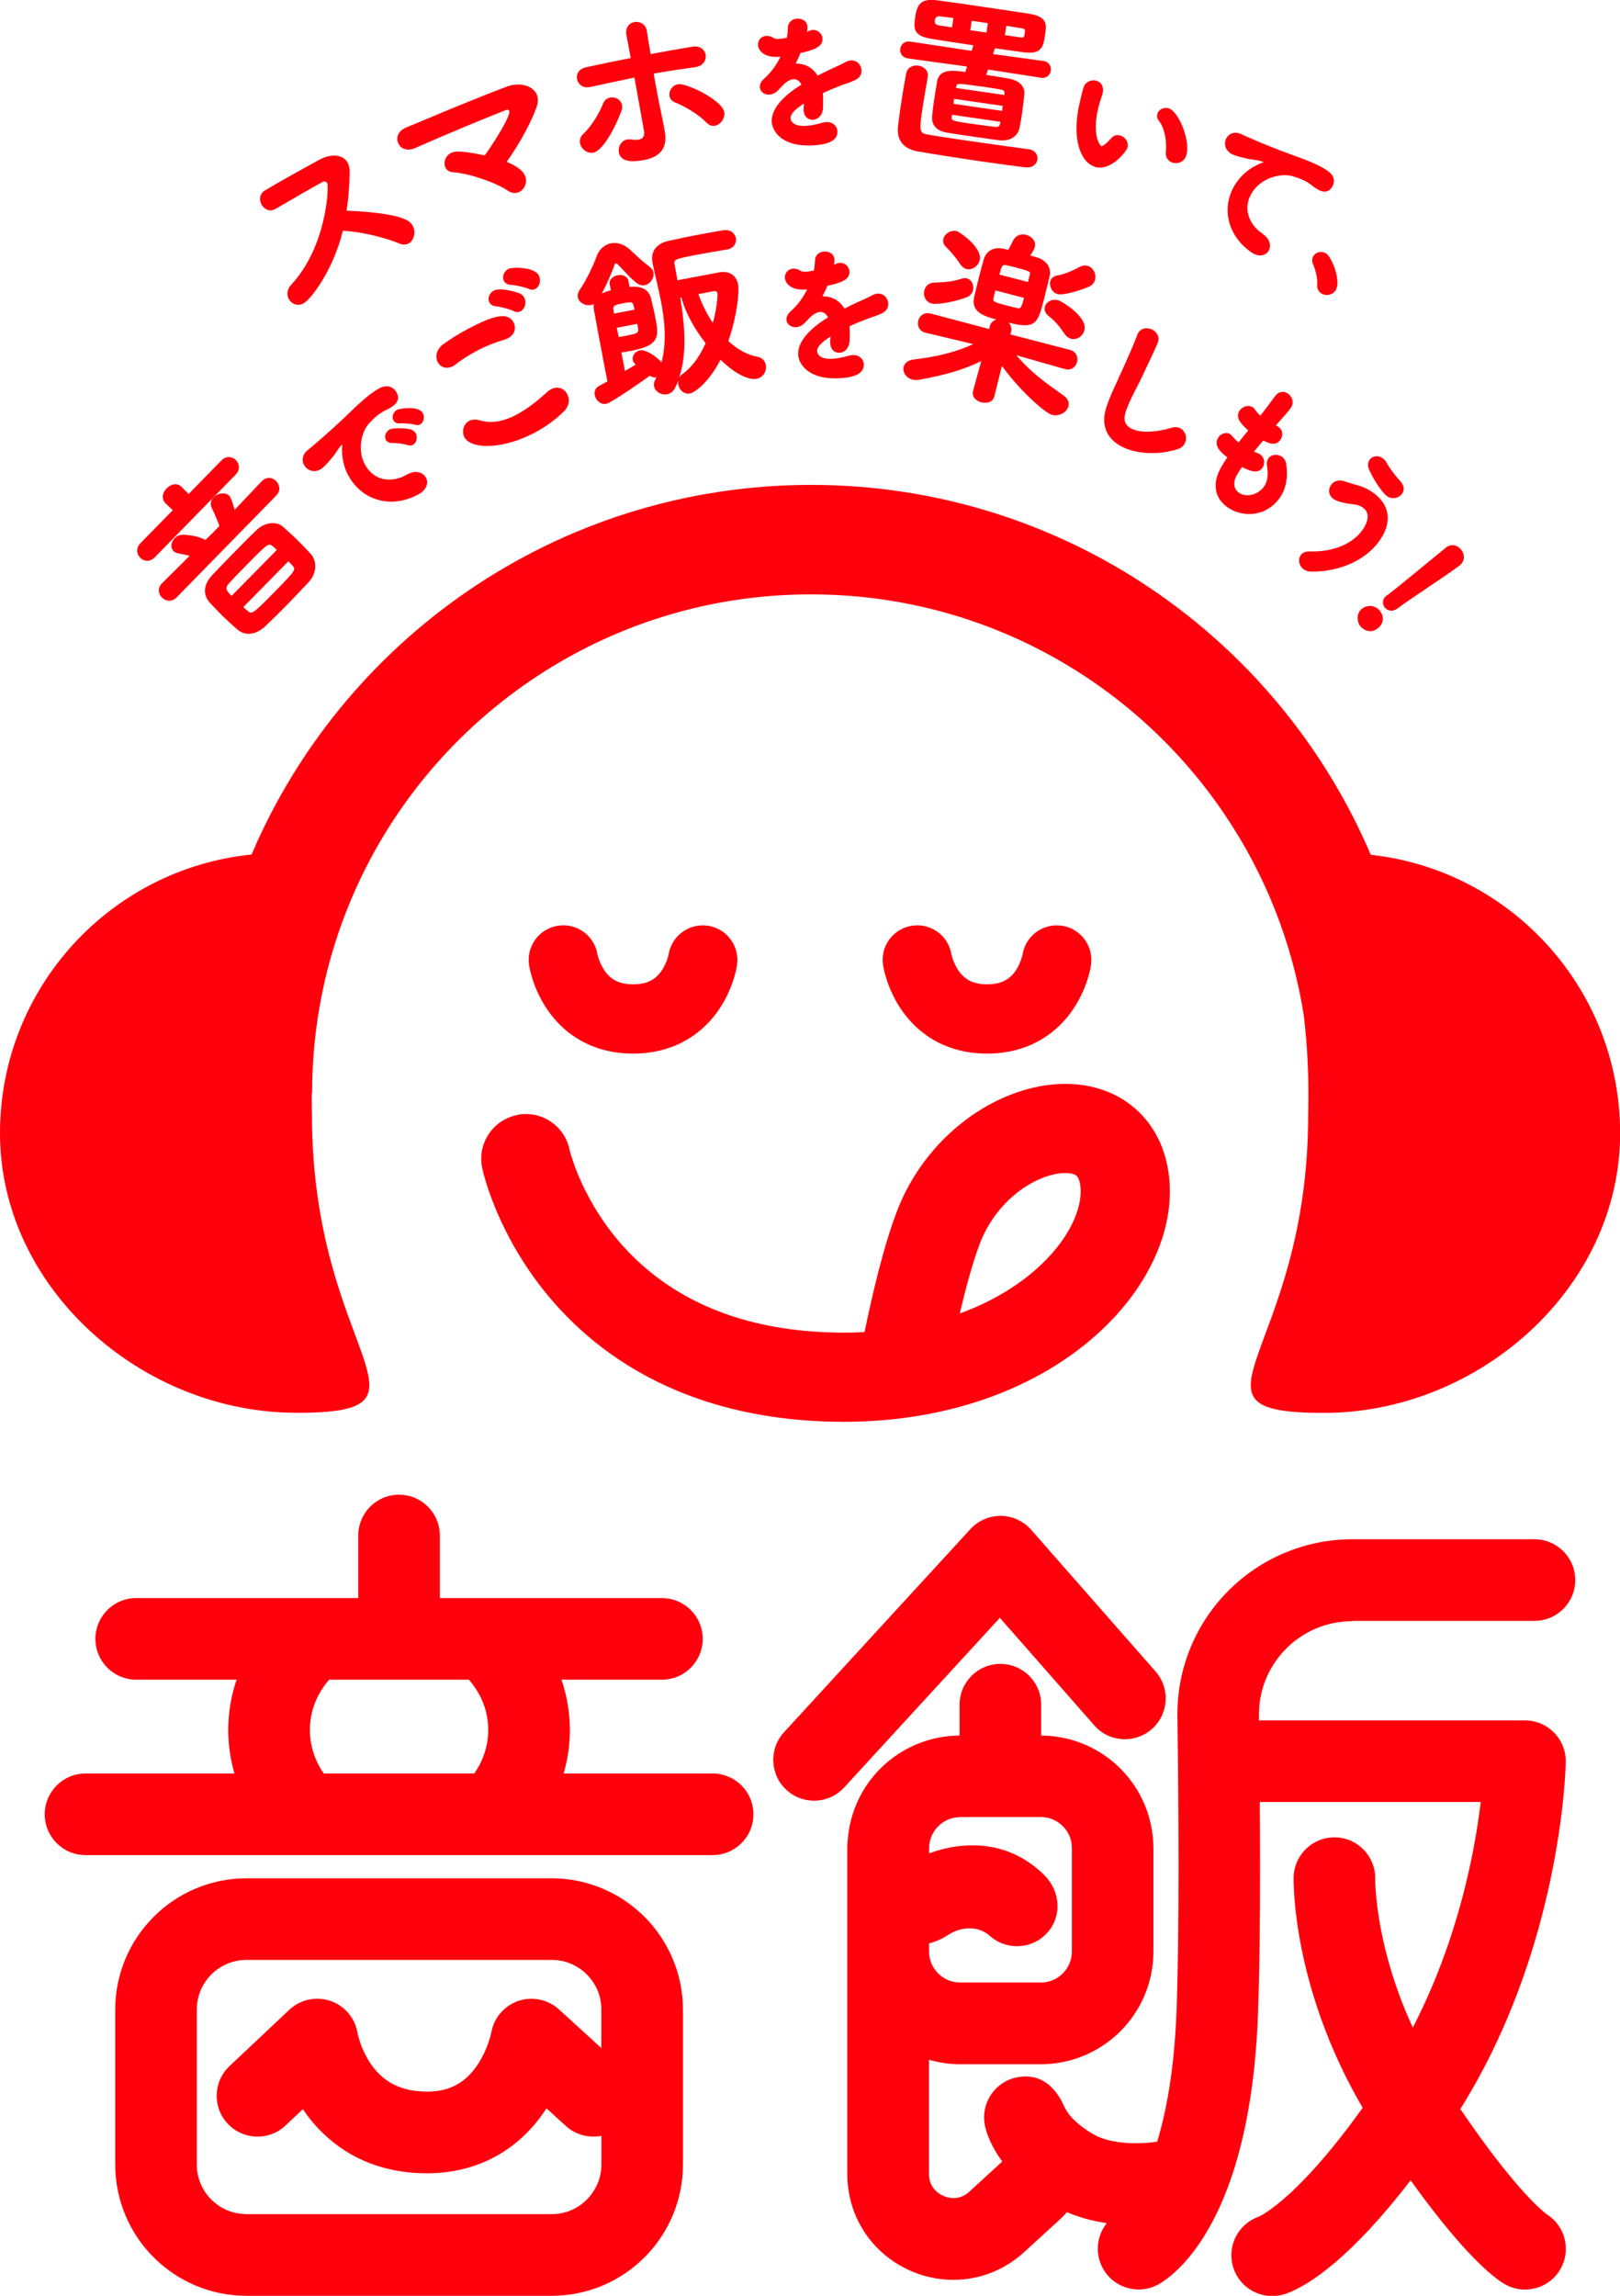 <?xml version="1.0" encoding="UTF-8"?>
<svg id="_レイヤー_2" data-name="レイヤー 2" xmlns="http://www.w3.org/2000/svg" viewBox="0 0 249.42 353.35">
  <defs>
    <style>
      .cls-1 {
        fill: #ff000c;
      }
    </style>
  </defs>
  <g id="_デザイン" data-name="デザイン">
    <g>
      <path class="cls-1" d="M84.93,289.09h-46.97c-5.57,0-10.66,2.27-14.3,5.93-3.65,3.64-5.93,8.74-5.92,14.3v23.81c0,5.57,2.27,10.66,5.92,14.3,3.64,3.65,8.74,5.93,14.3,5.92h46.97c5.57,0,10.66-2.27,14.3-5.92,3.65-3.64,5.93-8.74,5.92-14.3v-23.81c0-5.57-2.27-10.66-5.92-14.3-3.64-3.65-8.74-5.93-14.3-5.93ZM90.35,338.54c-1.41,1.4-3.28,2.24-5.42,2.24h-46.97c-2.14,0-4.01-.85-5.42-2.24-1.4-1.41-2.24-3.28-2.24-5.42v-23.81c0-2.14.85-4.01,2.24-5.42,1.41-1.4,3.28-2.24,5.42-2.24h46.97c2.14,0,4.01.85,5.42,2.24,1.4,1.41,2.24,3.28,2.24,5.42v5.91l-6.53-5.95c-1.69-1.54-4.11-2.04-6.27-1.3-2.15.74-3.74,2.59-4.14,4.82h0s0,.02,0,.02c-.03.14-.2.91-.58,1.92-.28.76-.68,1.65-1.19,2.5-.77,1.3-1.78,2.47-3,3.28-.62.41-1.3.75-2.12,1-.82.25-1.79.41-3,.41-2.65-.01-4.31-.6-5.63-1.36-.98-.58-1.78-1.31-2.47-2.14-1.02-1.24-1.73-2.73-2.14-3.87-.2-.57-.33-1.05-.41-1.35-.04-.15-.06-.25-.07-.3v-.03s0,0,0,0c-.38-2.27-1.98-4.16-4.16-4.91-2.2-.75-4.65-.22-6.34,1.37l-9.2,8.66c-2.53,2.38-2.65,6.36-.27,8.88,2.38,2.53,6.36,2.65,8.88.27l2.68-2.52c.49.73,1.04,1.47,1.67,2.2,1.74,2.02,4.06,3.99,7.01,5.41,2.95,1.43,6.49,2.27,10.44,2.26,2.25,0,4.37-.3,6.32-.86,3.42-.97,6.24-2.73,8.38-4.72,1.53-1.42,2.73-2.93,3.69-4.41l2.98,2.71c1.54,1.4,3.58,1.89,5.48,1.51v4.38c0,2.14-.85,4.01-2.24,5.42Z"/>
      <path class="cls-1" d="M168.47,265.55c2.29,2.61,6.26,2.86,8.87.57,2.61-2.29,2.86-6.26.57-8.87h0s-19.15-21.8-19.15-21.8c-1.17-1.33-2.88-2.12-4.65-2.14-1.77-.02-3.5.73-4.7,2.03l-28.7,31.27c-2.35,2.56-2.18,6.53.38,8.88,2.56,2.35,6.53,2.18,8.88-.38l23.97-26.11,14.53,16.54Z"/>
      <path class="cls-1" d="M208.21,249.47h28.04c3.47,0,6.28-2.81,6.28-6.28s-2.81-6.28-6.28-6.28h0s-28.04,0-28.04,0c-7.42,0-14.2,3.03-19.05,7.89-4.86,4.85-7.89,11.62-7.88,19.03,0,.12,0,.24,0,.37.1,7.16.17,15.36.17,23.27,0,8.1-.08,15.9-.3,21.87-.33,9.04-1.56,15.6-2.99,20.29-.77.11-1.96.24-3.31.24-1.17,0-2.44-.1-3.6-.34-1.17-.24-2.21-.62-3.03-1.11-1.42-.85-2.37-1.64-3.02-2.3-.54-.55-1.02-1.18-1.33-1.89-1.66-3.7-4.22-5.11-7.28-4.51-3.41.67-5.62,3.97-4.96,7.38h0c.13.67.62,2.52,2.14,4.81.17.25.35.51.54.77l-5.07,4.64c-.42.39-.82.61-1.22.77-.4.15-.8.22-1.22.22-.93,0-1.97-.4-2.66-1.06-.35-.33-.61-.7-.8-1.12-.19-.43-.31-.91-.31-1.54v-17.57c1.53.44,3.13.69,4.79.69h12.41c4.77,0,9.15-1.95,12.27-5.08,3.13-3.12,5.09-7.5,5.08-12.27v-15.89c0-4.77-1.95-9.15-5.08-12.27-3.1-3.11-7.45-5.06-12.2-5.08v-4.75c0-3.47-2.81-6.28-6.28-6.28s-6.28,2.81-6.28,6.28v4.75c-4.74.02-9.09,1.97-12.2,5.08-2.87,2.86-4.74,6.79-5.03,11.11-.03.27-.06.54-.06.81h0v50.48c0,2.35.49,4.62,1.39,6.64,1.34,3.03,3.54,5.45,6.15,7.09,2.61,1.65,5.64,2.56,8.8,2.56,1.9,0,3.84-.34,5.7-1.05,1.87-.71,3.65-1.8,5.21-3.23l5.77-5.28c.29-.27.55-.56.78-.86,1.5.64,3,1.09,4.43,1.39.59.12,1.16.22,1.73.3-1.53,1.9-1.87,4.61-.65,6.89,1.63,3.06,5.44,4.22,8.5,2.59.49-.26,1.68-.99,3.18-2.45,2.25-2.2,5.14-6.06,7.52-12.34,2.39-6.29,4.29-14.98,4.73-27.01.23-6.25.31-14.14.31-22.33,0-3.37-.01-6.79-.04-10.16h34.02c-.32,2.67-.84,6.04-1.67,9.87-1.57,7.27-4.28,16.13-8.79,24.85-2.16-4.68-3.52-9-4.37-12.61-1.37-5.79-1.42-9.73-1.42-10.23v-.05s0,0,0,0c.06-3.46-2.68-6.32-6.14-6.39-3.47-.08-6.34,2.67-6.42,6.14h0s0,.15,0,.3c0,1.27.11,6.15,1.75,13.11,1.44,6.12,4.08,13.86,8.88,22.07-5.36,7.48-9.5,11.76-12.23,14.09-1.62,1.39-2.74,2.11-3.31,2.43-.29.16-.44.23-.46.24h0c-3.12,1.09-4.89,4.42-3.98,7.64.94,3.34,4.42,5.28,7.76,4.34,1.03-.29,3.84-1.37,8.19-5.11,3.04-2.62,6.86-6.54,11.41-12.47,3.61,5.04,6.5,8.51,8.72,10.9,3.22,3.46,5.06,4.67,5.78,5.09,3.01,1.72,6.85.68,8.57-2.33,1.68-2.93.73-6.65-2.11-8.43h0c-.08-.06-1.43-1.03-4.05-3.99-2.19-2.48-5.27-6.35-9.25-12.21,7.73-12.38,11.73-25.23,13.85-35.2,2.24-10.56,2.37-17.92,2.38-18.22.03-1.68-.63-3.31-1.8-4.51-1.18-1.2-2.8-1.88-4.48-1.88h-40.96c0-.24,0-.48,0-.72h0s0-.2,0-.2c0-3.97,1.6-7.52,4.2-10.14,2.62-2.61,6.17-4.21,10.16-4.21ZM147.83,279.66h12.41c1.34,0,2.5.53,3.39,1.4.88.89,1.4,2.04,1.4,3.39v15.89c0,1.34-.53,2.5-1.4,3.39-.89.88-2.04,1.4-3.39,1.4h-12.41c-1.34,0-2.5-.53-3.39-1.4-.88-.89-1.4-2.04-1.4-3.39v-1.23c.77-.18,1.72-.55,2.91-1.28,1.88-1.29,4.61-1.52,6.42.1,1.2,1.07,2.7,1.61,4.2,1.61,1.72,0,3.44-.7,4.68-2.08,2.32-2.58,1.99-6.43-.48-8.87-5.61-5.56-12.64-5.21-17.72-3.34v-.78c0-1.34.53-2.5,1.4-3.39.89-.88,2.04-1.4,3.39-1.4Z"/>
      <polygon class="cls-1" points="181.28 264.2 181.28 264.2 181.28 264.19 181.28 264.2"/>
      <path class="cls-1" d="M109.72,272.96h-22.94c.62-2.14.96-4.39.96-6.7,0-2.69-.46-5.3-1.29-7.74h15.46c3.47,0,6.28-2.81,6.28-6.28s-2.81-6.28-6.28-6.28h-34.19v-9.63c0-3.47-2.81-6.28-6.28-6.28s-6.28,2.81-6.28,6.28v9.63H20.97c-3.47,0-6.28,2.81-6.28,6.28s2.81,6.28,6.28,6.28h15.46c-.83,2.44-1.29,5.05-1.29,7.74,0,2.31.34,4.56.96,6.7H13.17c-3.47,0-6.28,2.81-6.28,6.28s2.81,6.28,6.28,6.28h96.55c3.47,0,6.28-2.81,6.28-6.28s-2.81-6.28-6.28-6.28ZM48.67,270.85c-.62-1.43-.96-2.96-.96-4.59,0-1.54.3-2.99.86-4.36.5-1.21,1.21-2.34,2.11-3.38h21.52c.89,1.04,1.61,2.18,2.11,3.38.56,1.37.86,2.82.86,4.36,0,1.63-.34,3.15-.96,4.59-.32.73-.72,1.44-1.19,2.11h-23.17c-.47-.67-.87-1.38-1.19-2.11Z"/>
      <path class="cls-1" d="M45.61,217.45c23.82,0,2.42-8.84,2.42-45.85-.03-1.14-.04-2.24-.04-3.32h.06c0-10.63,2.15-20.71,6.03-29.89,5.82-13.77,15.57-25.52,27.84-33.8,12.27-8.28,27-13.11,42.94-13.11,10.63,0,20.71,2.15,29.89,6.03,13.77,5.82,25.52,15.57,33.8,27.84,6.17,9.14,10.42,19.64,12.19,30.99.54,4.45.82,9.54.67,15.27,0,37.01-21.4,45.85,2.42,45.85s45.61-19.21,45.61-43.03c0-22.22-16.8-40.51-38.39-42.87-7.13-16.7-18.94-30.89-33.8-40.93-14.94-10.1-33-16-52.37-16-12.91,0-25.25,2.62-36.46,7.36-16.82,7.12-31.1,18.98-41.2,33.93-3.3,4.89-6.15,10.11-8.49,15.6C16.96,133.73,0,152.09,0,174.41c0,23.82,21.79,43.03,45.61,43.03Z"/>
      <path class="cls-1" d="M79.53,171.64c-3.7.78-6.07,4.42-5.29,8.13h0c.07.33.61,2.77,2.09,6.33,1.11,2.67,2.76,5.99,5.16,9.49,3.6,5.26,8.94,10.98,16.62,15.42,7.67,4.45,17.62,7.53,30.02,7.8h0c.59.01,1.17.02,1.75.02,15.15,0,27.49-4.52,36.18-11.12,4.34-3.3,7.79-7.13,10.21-11.24,2.41-4.11,3.84-8.55,3.85-13.09,0-1.3-.12-2.61-.38-3.91-.38-1.92-1.06-3.75-2.06-5.39-.74-1.23-1.66-2.34-2.7-3.28-1.56-1.42-3.39-2.44-5.26-3.07-1.88-.64-3.8-.91-5.7-.91-2.64,0-5.24.52-7.76,1.42-3.77,1.36-7.36,3.6-10.52,6.64-3.15,3.04-5.85,6.9-7.62,11.48-.81,2.1-1.52,4.38-2.17,6.7-.97,3.47-1.78,6.99-2.36,9.67-.19.87-.35,1.63-.48,2.29-1.05.06-2.12.09-3.22.09-.48,0-.96,0-1.44-.02h0c-9.19-.21-16.12-2.19-21.51-4.91-4.04-2.04-7.24-4.52-9.8-7.11-3.84-3.88-6.26-8.07-7.69-11.24-.71-1.58-1.18-2.91-1.45-3.79-.14-.44-.23-.77-.28-.97-.03-.1-.04-.16-.05-.19v-.02s0,0,0,0c-.8-3.68-4.42-6.03-8.12-5.25ZM149.2,196.56c.55-1.97,1.15-3.84,1.69-5.24,1.36-3.51,3.67-6.28,6.21-8.13,1.27-.92,2.58-1.61,3.79-2.04,1.21-.44,2.31-.61,3.12-.61.52,0,.92.07,1.19.15.41.13.51.23.62.34.06.06.12.15.2.32.08.17.18.43.26.82.07.36.11.77.11,1.22,0,1.56-.54,3.75-1.95,6.14-2.1,3.59-6.08,7.55-11.87,10.53-1.48.77-3.09,1.47-4.8,2.1.43-1.81.91-3.74,1.43-5.59ZM87.65,176.9h0s0,0,0,0Z"/>
      <path class="cls-1" d="M82.03,150.83c.29.9.73,2,1.4,3.2.99,1.79,2.53,3.83,4.9,5.45,1.18.81,2.56,1.49,4.1,1.96,1.54.47,3.23.72,5.03.72,3.2.01,6.08-.81,8.34-2.16,1.7-1,3.04-2.25,4.06-3.5,1.53-1.89,2.38-3.78,2.9-5.23.51-1.45.68-2.48.71-2.73.44-2.91-1.57-5.63-4.48-6.06-2.89-.43-5.58,1.54-6.05,4.41h0s-.08.42-.28.95c-.15.4-.36.86-.62,1.3-.41.66-.91,1.22-1.55,1.62-.65.39-1.46.73-3.02.74-1.46-.01-2.26-.32-2.9-.68-.47-.28-.86-.63-1.21-1.05-.52-.63-.91-1.44-1.13-2.06-.11-.31-.18-.57-.22-.72l-.03-.14h0s0,0,0,0c-.49-2.87-3.19-4.82-6.08-4.37-2.91.45-4.9,3.18-4.44,6.09h0c.04.22.18,1.05.57,2.25Z"/>
      <path class="cls-1" d="M136.53,150.83c.29.9.73,2,1.4,3.2.99,1.79,2.53,3.83,4.9,5.45,1.18.81,2.56,1.49,4.1,1.96,1.54.47,3.23.72,5.03.72,3.2.01,6.08-.81,8.34-2.16,1.7-1,3.04-2.25,4.06-3.5,1.53-1.89,2.38-3.78,2.9-5.23.51-1.45.68-2.48.71-2.73.44-2.91-1.57-5.63-4.48-6.06-2.89-.43-5.58,1.54-6.05,4.41h0s-.08.42-.28.95c-.15.4-.36.86-.62,1.3-.41.66-.91,1.22-1.55,1.62-.65.39-1.46.73-3.02.74-1.46-.01-2.26-.32-2.9-.68-.47-.28-.86-.63-1.21-1.05-.52-.63-.91-1.44-1.13-2.06-.11-.31-.18-.57-.22-.72l-.03-.14h0s0,0,0,0c-.49-2.87-3.19-4.82-6.08-4.37-2.91.45-4.9,3.18-4.44,6.09h0c.04.22.18,1.05.57,2.25Z"/>
      <path class="cls-1" d="M22.85,86.29c.33-.03.66-.19.97-.5l12.47-12.75c.77-.79.54-1.72,0-2.25-.28-.27-.65-.43-1.02-.44-.43-.01-.83.16-1.17.51l-5.06,5.17-1.06-1.07-.02-.02c-.73-.72-1.71-.38-2.31.23-.59.6-.89,1.59-.14,2.32l1.09,1.03-5,5.11c-.34.35-.51.76-.48,1.19.02.38.19.74.48,1.03.32.31.77.51,1.24.46Z"/>
      <path class="cls-1" d="M34.36,94.88c.71.69,1.41,1.34,2.15,1.98.61.53,1.32.75,2.07.67.76-.08,1.54-.47,2.27-1.15,1.04-.98,2.2-2.13,3.36-3.31,1.16-1.19,2.32-2.42,3.32-3.48,1.36-1.48,1.22-3.37.3-4.35-.72-.78-1.4-1.5-2.11-2.18-.7-.69-1.42-1.35-2.21-2.04-.86-.76-2.67-.72-3.99.54-1.22,1.17-2.58,2.55-3.89,3.89-1.07,1.1-2.09,2.14-2.95,3.06-2,2.15-.8,3.78-.39,4.23.68.75,1.38,1.47,2.06,2.14ZM44.39,86.38c.09.09.17.18.26.27.11.12.22.24.34.35.63.65.43.88-2.38,3.76h0c-3.78,3.87-3.85,3.81-4.48,3.26-.22-.18-.46-.38-.67-.58l6.94-7.06ZM35.3,89.73c.58-.64,1.27-1.34,1.93-2.02,2.9-2.97,3.76-3.83,4.25-3.88.19-.02.32.08.5.24.22.18.43.38.63.58l-6.95,7.06c-.82-.8-1.1-1.18-.36-1.98Z"/>
      <path class="cls-1" d="M24.92,89.79c-.33.34-.49.74-.46,1.17.03.38.2.74.49,1.02.32.32.79.52,1.27.47.33-.03.66-.18.97-.5l15.34-15.68c.34-.35.5-.76.47-1.2-.03-.38-.21-.76-.49-1.04-.29-.29-.66-.45-1.03-.47-.42-.02-.83.15-1.17.5l-4.19,4.41c-.13-.49-.51-1.86-.83-2.17-.29-.29-.73-.41-1.21-.35-.45.06-.88.27-1.19.58-.47.49-.57,1.12-.27,1.7.38.74.79,1.7,1.16,2.72l-1.01,1.04-1.16,1.14c-.71-.56-3.06-.94-3.8-.79-.32.04-.65.22-.91.49-.52.53-.74,1.45-.18,1.99.19.19.46.31.81.37.55.1,1.12.21,1.67.36l-4.24,4.21-.02.02Z"/>
      <path class="cls-1" d="M53.64,73.18c.96,1.81,2.52,3.12,4.4,3.7.55.17,1.11.27,1.68.31.11,0,.23.01.34.02,1.43.03,2.89-.34,4.33-1.1.61-.32,1.04-.75,1.24-1.24.19-.45.17-.93-.05-1.34-.2-.38-.57-.68-1.01-.81-.41-.12-1.09-.16-1.98.35l-.22.12c-1.05.56-2.27.76-3.32.54-1.23-.25-2.23-1.04-2.89-2.28-1.22-2.3-.42-5.1.62-6.23.8-.9,1.55-1.53,2.29-1.92l.25-.14c.21-.08.36-.17.51-.24,1.35-.71,1.75-1.53,1.24-2.5-.23-.43-.59-.74-1.02-.88-.49-.16-1.04-.09-1.6.2-1.52.81-3.06,2.25-5.07,4.2-2.68,2.55-5.25,4.74-6.08,5.4-.7.59-.89,1.45-.5,2.2.21.4.58.72,1,.87.48.17.98.12,1.46-.13.4-.21.88-.62,1.97-1.95.23-.28.42-.56.6-.84.24-.36.49-.74.87-1.12-.1.91-.13,2.83.92,4.81Z"/>
      <path class="cls-1" d="M64.69,65.32h0c.53-.28.74-1.11.42-1.71-.68-1.27-3.7-.69-3.96-.55-.3.16-.52.43-.63.75-.11.31-.09.64.05.89.19.35.59.52,1.09.46.44-.05,1.89.08,2.25.21.12.04.23.06.34.06.16,0,.3-.03.44-.1Z"/>
      <path class="cls-1" d="M63.27,66.11h0c-.62-.21-2.67-.33-3.29,0-.3.16-.53.44-.63.76-.09.28-.06.58.06.82.11.21.4.54,1.08.49.46-.03,1.88.16,2.25.31.14.05.28.08.41.08.15,0,.3-.03.42-.1.55-.29.77-1.15.44-1.77-.14-.27-.4-.47-.73-.59Z"/>
      <path class="cls-1" d="M78.27,41.39c-.69.36-1.01,1.22-.69,1.85.2.38.62.6,1.16.61h0c.5,0,2.2.38,2.63.6.25.12.49.17.72.13.11-.02.21-.05.31-.1.68-.35.95-1.34.57-2.08-.71-1.36-4.13-1.3-4.7-1.01Z"/>
      <path class="cls-1" d="M73.89,64.71c-.62-.2-1.18-.17-1.65.07-.87.45-1.2,1.61-.73,2.52.58,1.11,2.57,1.59,5.15,1.21,1.68-.24,3.61-.85,5.57-1.87,1.69-.88,3.27-2.02,4.58-3.31.93-.92.88-1.98.52-2.67-.22-.43-.58-.75-1.01-.9-.47-.16-.97-.11-1.46.14-.19.1-.39.24-.6.41-1.7,1.58-3.31,2.77-4.79,3.54-2.07,1.08-3.95,1.36-5.59.84Z"/>
      <path class="cls-1" d="M76.47,47.16c.51.02,2.18.48,2.6.71.25.14.5.19.74.16.11-.02.22-.05.33-.11.32-.17.57-.5.69-.9.12-.41.08-.84-.1-1.19-.15-.29-.39-.52-.69-.66-.18-.09-2.92-1.02-4-.45-.69.36-1.02,1.21-.7,1.82.13.25.43.56,1.13.62Z"/>
      <path class="cls-1" d="M68.34,52.9c-1.22.87-1.35,2.05-.95,2.83.29.57.92.97,1.67.86.21-.03.42-.1.65-.21.14-.07.28-.18.43-.29,1.04-.8,2.17-1.52,3.36-2.14,1.35-.71,2.75-1.27,4.13-1.66.22-.04.41-.15.57-.23,1.16-.6,1.26-1.68.87-2.43-.91-1.75-3.29-.95-6.83.89-1.4.73-2.78,1.58-3.89,2.39Z"/>
      <path class="cls-1" d="M111.32,35.44c-1.5.26-2.92.51-4.41.8-1.19.23-2.4.49-3.69.77l-.25.05c-1.95.44-2.84,1.65-2.5,3.41.17.9.38,1.8.61,2.76.23.98.46,1.99.66,3.01.52,2.68.99,6.17.11,9.54-.67-.85-2.43-2.03-3.31-1.86-.72.14-1.25.83-1.12,1.48.05.26.21.51.47.71l-1.67.99-.56-2.86c.36-.04.93-.13,1.52-.24,2.15-.42,3.27-.95,3.73-1.79.44-.79.29-1.78-.01-3.32-.14-.75-.32-1.51-.48-2.18-.06-.24-.11-.48-.16-.7-.42-1.84-2.11-1.95-3.08-1.86-.06.01-.16.01-.25.02l-.17-.9c-.16-.82-.98-1.04-1.67-.91-.69.13-1.37.65-1.21,1.47l.17.86c-.32.07-.9.22-1.41.51.73-1.35,1.48-3.03,2.03-4.58,0-.02.07-.05.17-.07l.16.02c.34.34.67.69.99,1.03.62.67,1.26,1.36,2.02,1.95.37.3.83.43,1.25.35.84-.16,1.51-1.14,1.35-1.96-.07-.34-.25-.62-.57-.86-1.04-.77-2.16-1.82-2.9-2.52l-.11-.1c-.89-.84-1.97-1.21-2.96-1.01-1.03.2-1.85.96-2.25,2.09-.38,1.1-1.46,3.46-2.54,5.03-.28.41-.39.83-.32,1.18.16.81,1.1,1.37,2.02,1.19.13-.02.29-.06.46-.15-.06.3-.06.59,0,.87.16.97,1,5.44,1.66,8.88l.42,2.16c-.14.08-.28.15-.41.23-.31.17-.6.33-.87.47-.54.27-.79.8-.67,1.42.14.73.8,1.4,1.59,1.35l.17-.02c.87-.17,6.13-3.89,6.73-4.32.33.23.67.32,1,.25-.06.13-.12.27-.2.41-.17.32-.22.64-.16.97.08.4.35.76.74.99.39.23.85.31,1.28.23.36-.07.85-.28,1.18-.91.21-.39.39-.8.54-1.21-.05.21-.05.44,0,.67.08.4.3.78.61,1.03.34.27.77.38,1.2.29.71-.14,2.87-1.64,4.68-5.19,3.22,3.11,5.07,3.04,5.57,2.94,1.08-.21,1.57-1.26,1.41-2.12-.13-.68-.62-1.15-1.3-1.27-1.54-.29-3.05-1.1-4.47-2.41,1.36-3.94,1.7-7.69,1.51-8.69-.15-.75-.51-1.32-1.06-1.64-.51-.3-1.17-.39-1.91-.24-.64.12-1.62.31-2.68.51-1.25.23-2.61.49-3.7.7-.08-.4-.14-.79-.21-1.17-.07-.39-.13-.77-.21-1.14-.18-.9-.11-.93,3.3-1.6.93-.18,1.88-.34,2.88-.51.61-.1,1.25-.21,1.92-.33h.03c.47-.1.84-.33,1.07-.68.2-.31.28-.7.21-1.07-.14-.72-.81-1.36-1.84-1.2h-.08ZM94.48,47.89c-.01-.1-.03-.19-.04-.26-.09-.57.21-.71,1.44-.94.78-.15,1.2-.22,1.41-.1.2.12.28.43.4,1.07l-3.16.61c-.02-.14-.04-.27-.06-.38ZM95.17,51.45c-.06-.28-.14-.63-.21-1l3.16-.61c.03.14.05.28.07.41.02.15.04.29.07.42.06.56-.25.69-1.51.93-.55.11-1.17.23-1.49.27-.02-.12-.06-.26-.09-.42ZM109.89,44.82c.16-.03.3-.01.4.05.09.06.16.16.18.29.03.17-.05,2.14-.71,4.55-.9-1.33-1.67-2.86-2.24-4.44l2.37-.46ZM104.74,45.81l.16-.03c.58,2.18,1.93,4.74,3.74,7.05-.97,2.16-2.21,3.8-3.59,4.76-.22.16-.4.36-.51.58,1.3-3.76.85-8.3.2-12.36Z"/>
      <path class="cls-1" d="M130,47.47c-.71-1.18-1.89-1.86-3.26-1.86h-.12c.28-.54.56-1.1.77-1.62,1.93-.43,3.4-.87,3.4-2.13,0-.76-.65-1.41-1.41-1.41-.27,0-.53.07-.76.21l-.21.11c.04-.23.07-.47.07-.72,0-.99-.81-1.34-1.5-1.34-.71,0-1.45.42-1.5,1.35v.04c-.04.67-.07,1.06-.18,1.55l-.21.04c-.38.06-.81.13-1.16.13-.29,0-.51-.04-.65-.13-.34-.23-.72-.35-1.07-.35h-.07c-.75.04-1.29.61-1.3,1.36,0,.52.49,1.87,2.76,1.87h0c.21,0,.44-.01.67-.03-.62,1.29-1.5,2.45-2.53,3.37-.43.38-.66.82-.66,1.24,0,.68.61,1.21,1.39,1.21.61,0,1.18-.32,1.71-.96l.2-.18c.64-.76,1.37-1.21,1.95-1.21h0c.49,0,.89.29,1.15.85-2.97,1.8-4.6,3.78-4.6,5.57,0,1.52,1.48,3.79,5.57,3.8.29,0,.55,0,.79-.02,2.49-.11,3.75-.81,3.76-2.07,0-.4-.16-.77-.44-1.05-.3-.29-.72-.45-1.19-.45-.21,0-.43.04-.74.12-.74.21-1.82.47-2.77.47h-.01c-1.61,0-2.04-.74-2.04-1.18,0-.74.69-1.35,2.05-2.26,0,.23-.02.45-.04.69v.24c0,.48.14.88.41,1.17.25.26.59.41.95.41.77,0,1.57-.64,1.62-1.83.02-.37.02-.74.02-1.11,0-.38,0-.77-.03-1.14.72-.34,1.57-.7,2.54-1.07.41-.16.75-.27,1.04-.37l.05-.02c.55-.19.94-.32,1.45-.58.56-.28.89-.79.89-1.39,0-.4-.15-.79-.41-1.09-.29-.33-.69-.51-1.14-.51-.3-.01-.64.09-.97.28-.6.33-1.22.61-1.75.84-.84.36-1.77.82-2.5,1.2Z"/>
      <path class="cls-1" d="M147.85,40.68c.28.39.6.64.94.73.1.03.2.04.31.04.32,0,.65-.09.95-.29.38-.26.67-.66.78-1.09.27-1.04-.63-2.18-1.43-2.95-.88-.85-1.87-1.49-2.07-1.54-.96-.25-1.89.41-2.08,1.17-.09.33-.08.82.44,1.3.54.49,1.5,1.61,2.16,2.63Z"/>
      <path class="cls-1" d="M163.98,56.81c.45.12.87.06,1.22-.18.31-.21.53-.54.63-.93.18-.7-.09-1.59-1.14-1.86l-9.13-2.36.1-.39c.16-.62-.06-1.11-.39-1.44,1.87.47,3.06.6,3.84.08.81-.54,1.13-1.77,1.61-3.63.36-1.39.72-2.88.89-3.64.28-1.19-.46-2.34-1.8-2.79-.21-.08-.66-.2-1.2-.35.44-.57.65-1.07.71-1.27.11-.43.02-.86-.26-1.22-.25-.33-.64-.58-1.08-.69-.66-.17-1.53-.03-2.01.9,0,0-.37.76-.72,1.41-.19-.05-.36-.08-.51-.11-.12-.03-.23-.05-.31-.07-1.43-.29-2.59.35-2.95,1.61-.16.51-.37,1.28-.58,2.11-.36,1.38-.73,2.9-.93,3.79-.46,2.2,1.44,2.87,3.45,3.4-.46.12-.88.45-1.05,1.06l-.08.4-9-2.38c-1-.26-1.72.35-1.91,1.09-.18.7.08,1.58,1.08,1.85l7.39,1.76c-2.79,1.25-5.41,1.93-9.24,2.38-.8.12-1.32.51-1.48,1.11-.1.38-.02.81.22,1.18.25.39.64.67,1.11.79.33.09.67.1,1.01.04,4.19-.76,6.91-1.57,9.6-2.88l-1.25,4.57v.03c-.24.91.48,1.54,1.25,1.74.8.21,1.77.02,2.01-.89l1.18-4.72c2.65,3.7,6.6,7.25,7.71,7.54.16.04.32.06.48.07.38,0,.77-.09,1.12-.28.47-.26.81-.67.93-1.12.16-.6-.11-1.2-.74-1.63l-.08-.06c-2.68-1.9-5.01-3.54-7.19-6.15l7.45,2.12h.06ZM154.93,40.82h0c.26.04.95.22,1.62.39,2.13.56,2.11.63,2,1.06-.04.16-.08.34-.13.53-.04.19-.09.4-.14.61l-4.41-1.15c.34-1.31.44-1.56,1.05-1.45ZM152.94,46.01h0c.05-.3.16-.74.31-1.31l4.41,1.15c-.42,1.6-.56,1.65-.98,1.59-.08-.02-.23-.06-.41-.1-.32-.08-.77-.18-1.22-.3-2.02-.53-2.18-.65-2.1-1.03Z"/>
      <path class="cls-1" d="M166.95,50.84c.55-2.11-3.57-4.51-4.01-4.63-.47-.12-.94-.08-1.33.12-.37.19-.65.52-.74.9-.14.52.12,1.08.68,1.49.79.6,1.5,1.4,2.31,2.6.27.43.64.71,1.07.83.11.03.21.04.32.04.75.02,1.5-.55,1.71-1.35Z"/>
      <path class="cls-1" d="M161.86,44.47c.22.41.57.69.99.8.09.02.19.03.31.04.97.02,2.99-.55,4.44-1.16.52-.21.87-.59,1-1.1.11-.42.05-.9-.17-1.31-.23-.42-.59-.72-1.01-.83-.41-.11-.87-.03-1.28.21-1.21.66-2.45,1.13-3.39,1.29-.55.1-.93.42-1.05.88-.1.38-.03.81.18,1.19Z"/>
      <path class="cls-1" d="M143.77,43.5c-.72.04-1.26.48-1.45,1.18-.11.41-.07.86.11,1.23.2.41.56.69,1.01.81.11.03.25.04.43.05,1.04.03,3.17-.35,4.95-1.01.5-.2.86-.58.98-1.04.1-.38.06-.8-.1-1.15-.17-.37-.47-.62-.82-.72-.24-.06-.5-.05-.76.03-1.64.49-2.21.52-3.73.59l-.62.03Z"/>
      <path class="cls-1" d="M172.17,58.32c-.5,1.06-.97,2.07-1.42,3.21-.11.28-.24.63-.35.96-1.06,3.02.05,5.42,3.05,6.58,1.03.4,2.22.62,3.5.66.28,0,.57,0,.86,0,1.21-.04,2.44-.26,3.55-.62.53-.16.92-.52,1.12-1.03.34-.88-.07-1.9-.89-2.22-.38-.15-.79-.15-1.22-.02-2.36.7-4.5.8-5.85.27-.84-.33-1.29-.82-1.37-1.49-.07-.58.14-1.22.37-1.81.42-1.09.94-2.11,1.51-3.22.35-.68.71-1.38,1.05-2.13.99-2.06,1.95-4.13,2.18-4.73.17-.44.14-.89-.09-1.29-.2-.35-.54-.63-.95-.79-.45-.18-.93-.17-1.32,0-.38.17-.66.49-.82.94l-.22.58c-.5,1.28-1.25,2.96-1.77,4.11-.31.71-.62,1.37-.93,2.02Z"/>
      <path class="cls-1" d="M187.35,75.98c.38,1.11,1.19,1.81,1.81,2.21.88.57,1.91.89,2.98.92h.01c2.05.06,3.89-.92,5.03-2.71.84-1.31,1.13-2.97.86-4.93-.06-.52-.32-.95-.73-1.21-.7-.45-1.65-.3-2.05.33-.14.21-.28.58-.18,1.13.21,1.31.08,2.32-.4,3.07-.4.62-1.06,1.1-1.82,1.32-.75.21-1.5.13-2.05-.23-.88-.57-1.03-1.65-.38-2.76.06-.09.12-.19.18-.3l.03-.05c.07-.11.13-.23.21-.34.07-.11.15-.22.22-.33l.15-.22c1.68.88,2.63.91,3.17.08.2-.31.28-.71.22-1.08-.07-.41-.3-.76-.65-.98-.13-.08-.27-.15-.45-.2-.14-.04-.29-.11-.45-.18l1.43-1.72c.85.42,1.97.94,2.69-.17.2-.3.28-.68.23-1.02-.06-.39-.27-.71-.62-.94-.05-.03-.16-.1-.35-.18l.22-.27c.33-.39.62-.71.9-1.02.46-.5.85-.93,1.22-1.5.24-.37.3-.81.17-1.23-.11-.38-.37-.72-.7-.93h0c-.49-.32-1.29-.4-1.91.4-.26.34-.51.67-.76,1.02l-.05.07c-.36.49-.74,1-1.23,1.62l-.27.33c-.32-.31-.6-.64-.82-.95-.09-.15-.2-.27-.36-.36-.28-.18-.63-.24-.99-.16-.41.09-.79.35-1.01.69-.64.99.03,1.9,1.33,3.05-.51.61-1,1.23-1.44,1.78l-.04.05c-.42-.33-.74-.65-.97-.94-.08-.12-.2-.23-.32-.31-.64-.41-1.47-.08-1.83.5-.83,1.29.47,2.35,1.39,3.07-.23.32-.44.65-.63.96-1.11,1.72-1.44,3.28-.97,4.64Z"/>
      <path class="cls-1" d="M205.33,76.8c.74.57,2.79.8,2.98.81.63.05,1.18.25,1.59.57.62.47.81,1.14.57,1.99-.2.72-.65,1.34-.83,1.58-1.61,2.09-4.62,3.25-8.08,3.12h-.06s0,0,0,0c-.5,0-.94.19-1.2.53-.5.65-.33,1.64.36,2.18.33.25.73.39,1.17.39.1,0,.19,0,.3,0,4.08,0,7.92-1.69,10.02-4.42,1.09-1.41,1.59-2.8,1.5-4.11-.09-1.33-.79-2.5-2.06-3.48-.78-.6-1.74-1.07-2.71-1.31-.57-.14-1.17-.34-1.72-.52l-.21-.07c-.79-.26-1.53-.06-1.99.53-.47.61-.5,1.57.34,2.21Z"/>
      <path class="cls-1" d="M213.47,76.31c.31.24.67.36,1.04.36h0c.51,0,1.02-.24,1.33-.64.44-.57.35-1.3-.23-1.96-.91-.99-1.65-1.99-2.09-2.8-.15-.29-.34-.52-.6-.71-.75-.57-1.61-.37-2.02.17-.31.4-.36.94-.14,1.47.9,2.11,2.3,3.8,2.71,4.11Z"/>
      <path class="cls-1" d="M211.18,93.29c-.52-.07-1.03.06-1.45.37-.93.69-.82,2.02-.33,2.67.23.31.69.68,1.27.78.1.02.2.03.3.03.39,0,.77-.13,1.11-.39.4-.3.68-.71.78-1.15.12-.52-.01-1.05-.38-1.55-.31-.42-.77-.69-1.29-.76Z"/>
      <path class="cls-1" d="M213.54,91.61c-.78.58-.73,1.37-.36,1.87.19.25.48.43.8.49h.06s.17.02.17.02c.33,0,.66-.12.97-.35l.26-.19c.82-.62,2.46-1.72,4.19-2.89,1.93-1.3,3.93-2.65,5.07-3.51.41-.31.65-.73.68-1.2.03-.42-.11-.85-.38-1.21-.27-.35-.63-.6-1.02-.69-.45-.11-.9,0-1.3.29l-.06.04c-1.1.89-2.36,1.92-3.57,2.92l-.3.25c-2.06,1.69-4.01,3.29-5,4.04l-.18.14Z"/>
      <path class="cls-1" d="M41.13,32.28c.16.07.33.1.5.1.24,0,.49-.07.78-.22l1.84-1.07c1.7-.99,3.63-2.11,4.92-2.81l.47-.26c.1-.06.21-.08.31-.08.18,0,.34.09.43.26.29.53-.08,9.73-5.52,15.6-.64.67-.79,1.51-.4,2.23.28.51.8.85,1.36.88h.1c.28,0,.55-.07.81-.21,1.14-.62,4.57-5.14,6.03-11.08l.02-.1.35.02c2.89.18,6.46,1.14,8.35,1.94.26.11.51.16.75.16s.47-.06.68-.17c.85-.46,1.15-1.76.63-2.73-.31-.57-1.03-1.9-10.04-2.31h-.13s.02-.14.02-.14c.26-1.78.41-3.67.45-5.79.02-.54-.09-1.03-.31-1.45-.38-.71-1.12-1.1-2.07-1.1-.73,0-1.54.23-2.35.67-2.5,1.36-6.37,3.52-8.27,4.66-.93.54-.95,1.51-.58,2.19.21.38.51.66.86.8Z"/>
      <path class="cls-1" d="M62.2,22.89c.21.09.45.14.69.14.27,0,.55-.06.84-.17l.08-.03c3.87-1.71,9.4-4.03,12.86-5.41l1.17-.46c.12-.05.23-.07.31-.07l.13.02.13.14c.32.8-2.93,5.74-3.74,6.81l-.05.06-.08-.02c-1.85-.39-3.15-.57-3.98-.57-.54,0-.8.08-.97.15-.46.18-.82.53-1.01.98-.17.41-.19.86-.04,1.24.2.49.64.79,1.21.81,2.52.15,6.79,1.69,8.39,2.81.37.26.75.39,1.11.39h0c.2,0,.39-.04.58-.11.44-.18.81-.54,1-1.01.21-.49.21-1.03.02-1.52-.3-.76-1.23-1.48-2.7-2.1l-.14-.06.09-.12c1.99-2.84,3.69-5.97,4.53-8.35.24-.7.24-1.31.02-1.86-.38-.96-1.52-1.57-2.89-1.57-.58,0-1.17.11-1.73.32-1.16.43-2.48.96-3.76,1.46-3.82,1.52-8.12,3.32-11.26,4.64l-.53.22c-1.25.53-1.5,1.57-1.2,2.32.17.43.49.76.89.94Z"/>
      <path class="cls-1" d="M104.4,12.96c-.95.17-1.45,1.08-1.32,1.82.08.47.39.81.89,1,1.2.45,3.58,1.79,4.74,3.04.34.36.72.54,1.11.55h.02s.25-.02.25-.02c.42-.08.82-.36,1.1-.77.28-.41.39-.9.31-1.34-.31-1.75-5.31-4.26-6.93-4.29h-.19Z"/>
      <path class="cls-1" d="M90.4,13.43c.14,0,.28,0,.42-.03l.26-.05c2.13-.47,4.32-.95,6.48-1.39l.12-.03,1.47,8.2c.14.79-.13,1.23-.82,1.36-.16.03-.33.04-.53.03-.23,0-.46-.03-.69-.06l-.21-.02c-.11,0-.22,0-.33.02-.43.08-.81.34-1.05.73-.23.37-.31.83-.24,1.26.13.74.66,1.18,1.57,1.32.18.03.36.04.54.04h.07c.61,0,1.22-.09,1.62-.16,1.46-.26,2.45-.84,2.96-1.71.41-.7.51-1.61.31-2.73-.14-.8-.23-1.28-.42-2.2-.32-1.46-.66-3.17-.98-4.95l-.31-1.73.12-.02c1.89-.34,3.94-.65,6.25-.97l.12-.02c1.18-.21,1.65-1.12,1.51-1.91-.07-.39-.3-.74-.62-.97-.26-.18-.58-.28-.93-.29-.15,0-.32,0-.48.04-1.48.23-3.02.51-4.5.78l-1.94.35-.02-.12c-.09-.58-.18-1.12-.28-1.68l-.02-.11c-.11-.64-.2-1.2-.27-1.68-.17-.98-.95-1.34-1.57-1.36-.12,0-.23,0-.34.03-.41.07-.75.28-.98.6-.26.36-.35.84-.24,1.45.17.8.41,2.11.63,3.37l.02.12-.12.02c-2.27.44-4.53.9-6.73,1.39-1.16.24-1.54,1.08-1.41,1.8.11.63.63,1.27,1.53,1.3Z"/>
      <path class="cls-1" d="M91.02,23.52h.02c.1,0,.19,0,.29-.02,1.36-.24,3.2-3.39,4.33-6.38.12-.3.16-.62.1-.94-.07-.4-.31-.75-.66-.96-.24-.14-.51-.22-.8-.23-.11,0-.22,0-.33.02-.54.1-.96.45-1.14.98-.5,1.35-1.83,3.53-3.01,4.61-.43.39-.62.9-.52,1.44.15.81.9,1.46,1.72,1.48Z"/>
      <path class="cls-1" d="M119.39,8.76h.09c.21,0,.44-.01.68-.03-.62,1.3-1.49,2.46-2.52,3.38-.42.38-.66.82-.66,1.25,0,.34.15.64.42.87.27.22.61.35.97.33.61,0,1.18-.33,1.71-.97l.2-.18c.64-.77,1.35-1.22,1.97-1.22.48,0,.87.3,1.13.84-2.96,1.82-4.58,3.8-4.57,5.59,0,.65.32,1.61,1.19,2.4.97.87,2.43,1.34,4.22,1.37h.18c3.02-.01,4.54-.72,4.54-2.11,0-.72-.57-1.48-1.61-1.5h-.04c-.2,0-.43.04-.74.12-.74.22-1.83.48-2.78.48h-.08c-1.55-.02-1.97-.74-1.97-1.17,0-.74.68-1.35,2.04-2.27,0,.24-.02.47-.03.68v.09s0,.16,0,.16c0,1.08.71,1.57,1.37,1.57h0c.77,0,1.56-.64,1.61-1.84.02-.36.02-.71.02-1.08v-.06c0-.37,0-.76-.04-1.12.72-.35,1.57-.71,2.53-1.09.42-.16.75-.28,1.05-.38h.04c.55-.2.94-.34,1.45-.6.56-.28.89-.79.88-1.39,0-.4-.16-.8-.42-1.09-.28-.31-.68-.49-1.11-.49h-.03c-.32,0-.64.1-.96.28-.6.34-1.21.61-1.74.85-.84.37-1.73.81-2.5,1.21-.71-1.18-1.89-1.85-3.26-1.85h-.13c.28-.54.55-1.1.76-1.63,1.93-.44,3.39-.89,3.39-2.15,0-.75-.64-1.4-1.42-1.4-.27,0-.53.07-.76.21l-.21.11c.04-.23.07-.46.07-.72,0-.7-.4-1.03-.74-1.18-.3-.14-.61-.16-.77-.16-.71,0-1.45.42-1.5,1.36v.04c-.04.67-.06,1.06-.17,1.54l-.18.04c-.39.07-.83.14-1.19.14-.28,0-.5-.04-.64-.12-.34-.23-.71-.35-1.05-.35h-.02c-.78,0-1.36.59-1.36,1.37,0,.51.49,1.83,2.68,1.86Z"/>
      <path class="cls-1" d="M141.41,23.32h0c1.87.33,5.7.94,9.39,1.48,3.01.44,5.68.8,7.15.96h.24c.89.02,1.43-.57,1.53-1.2.1-.68-.33-1.45-1.33-1.59h-.03c-1.82-.24-5.66-.77-9.22-1.29h-.04c-2.55-.38-4.95-.73-6.27-.97-1.31-.22-1.3-.6-.8-4.03.19-1.31.42-2.6.68-4.09l.13-.74v-.05c.07-.44-.06-.85-.37-1.17-.28-.28-.67-.47-1.1-.53-.77-.12-1.68.24-1.86,1.26-.35,1.86-.59,3.27-.82,4.87l-.02.15c-.13.9-.26,1.82-.39,2.91-.3,2.25.76,3.62,3.14,4.05Z"/>
      <path class="cls-1" d="M139.74,8.99l9.14,1.25-.25.84c-1.8-.26-4-.54-4.34,1.43-.16.91-.34,1.98-.49,2.99-.12.85-.22,1.68-.29,2.38-.07.8.13,2.19,2.33,2.54.83.15,2.79.43,4.68.71h.09c1.37.21,2.67.4,3.33.47.14.02.28.02.42.02,1.47,0,2.36-.89,2.57-1.79.15-.65.31-1.53.44-2.48.16-1.14.29-2.21.34-2.93.08-.9-.52-1.99-2.42-2.33-.63-.12-2-.34-3.45-.56l.27-.83,8.2,1.27c.84.13,1.38-.46,1.48-1.1.09-.64-.27-1.36-1.13-1.48l-7.77-1.07.29-.89c1.55.22,3.01.44,4.43.62,2.84.39,3.04-.96,3.31-2.81.2-1.38.39-2.68-2.45-3.12-2.1-.33-4.57-.69-6.96-1.04l-.24-.04c-2.51-.37-4.89-.71-6.92-.98-2.28-.3-3.11.3-3.43,2.49-.28,1.96-.3,3,2.62,3.45,1.97.32,4.1.65,6.32.97l-.26.86-9.46-1.43c-.88-.13-1.44.45-1.53,1.09-.09.62.23,1.35,1.13,1.48ZM154.92,3.97c.38.06.75.12,1.11.18.39.06.76.12,1.14.18.3.04.49.09.57.19.07.09.08.26.03.62-.05.34-.1.5-.19.57-.09.07-.25.08-.58.03l-2.28-.33.21-1.43ZM154,18.9l-.05.24c-.03.12-.12.44-.72.39-.66-.07-2.41-.29-3.95-.52-1.74-.25-2.54-.4-2.72-.64-.05-.06-.06-.14-.03-.29l.04-.42,7.47,1.09-.03.15ZM154.28,17.07l-7.48-1.09c.02-.13.03-.26.04-.39.01-.13.03-.26.04-.38l7.5,1.09-.11.77ZM146.58,4.21l-1.9-.28c-.7-.1-.8-.37-.74-.82.05-.3.16-.6.68-.6l.24.02,1.93.25-.21,1.43ZM149.39,4.65l.21-1.45,2.49.36-.21,1.45-2.49-.36ZM150.86,13.28h.07c1.27.19,2.59.39,3.17.5.4.08.6.27.56.55l-.04.29-7.44-1.08.02-.09.04-.18c.11-.47.22-.47,3.63.02Z"/>
      <path class="cls-1" d="M179.49,23.42c-.08.94.5,1.46,1.06,1.62.16.05.33.07.51.07h.16c.19-.03.38-.08.56-.17.42-.2.73-.57.87-1.04.31-1.03.11-2.63-.53-4.28-.61-1.58-1.47-2.74-2.18-2.95-.37-.11-.76-.08-1.09.09-.32.16-.56.44-.66.76-.08.27-.1.68.26,1.11.8,1,1.22,2.87,1.05,4.77Z"/>
      <path class="cls-1" d="M168.56,25.68c.27.08.55.12.83.11.09,0,.18,0,.27-.02,2.04-.22,3.79-2.57,3.93-3.04.11-.38.05-.8-.18-1.17-.22-.34-.55-.6-.92-.71-.52-.16-1.04,0-1.42.44-1.11,1.24-1.49,1.21-1.49,1.21-.12-.04-.55-.52-.76-1.66-.17-.96-.23-2.61.49-5.02.06-.22.13-.4.19-.59.06-.19.13-.39.19-.61.19-.64.17-1.16-.07-1.57-.23-.4-.6-.56-.8-.62-.74-.22-1.69.11-2,1.04l-.11.37c-.13.44-.21.81-.35,1.42-.04.2-.1.42-.16.68-1.26,5.54.23,9.07,2.35,9.71Z"/>
      <path class="cls-1" d="M189.32,23.51c.35.26.93.51,2.58.89.35.09.68.13,1.01.17.51.07,1.03.13,1.66.38h.02s-.05.02-.05.02c-.75.25-2.66,1.03-4.08,2.99-1.18,1.64-1.67,3.59-1.36,5.51.33,2.06,1.52,3.89,3.45,5.29.39.28.78.46,1.16.53l.18.02h.25c.46-.03.85-.24,1.11-.59.24-.33.33-.77.26-1.19-.07-.41-.33-1-1.14-1.56l-.2-.15c-1.86-1.35-3.03-3.95-1.2-6.48,1.56-2.15,4.47-2.68,5.98-2.23,1.16.32,2.09.73,2.76,1.22l.25.18c.16.15.3.25.42.33.61.44,1.13.66,1.57.65.43,0,.79-.21,1.08-.61.26-.37.38-.8.33-1.21-.06-.49-.35-.94-.85-1.3-1.38-1-3.35-1.74-5.98-2.68-3.48-1.28-6.57-2.63-7.53-3.09-.79-.35-1.61-.16-2.07.49-.25.35-.37.78-.32,1.2.04.33.19.81.72,1.2Z"/>
      <path class="cls-1" d="M204.29,39.1c-.71-.55-1.58-.34-1.99.18h0c-.32.4-.35.96-.1,1.48.4.88.67,2.26.6,3.08-.05.65.25,1.03.51,1.24.24.19.56.31.89.32h.09c.5,0,.95-.22,1.26-.6,1.1-1.39-.53-5.13-1.26-5.7Z"/>
    </g>
  </g>
</svg>